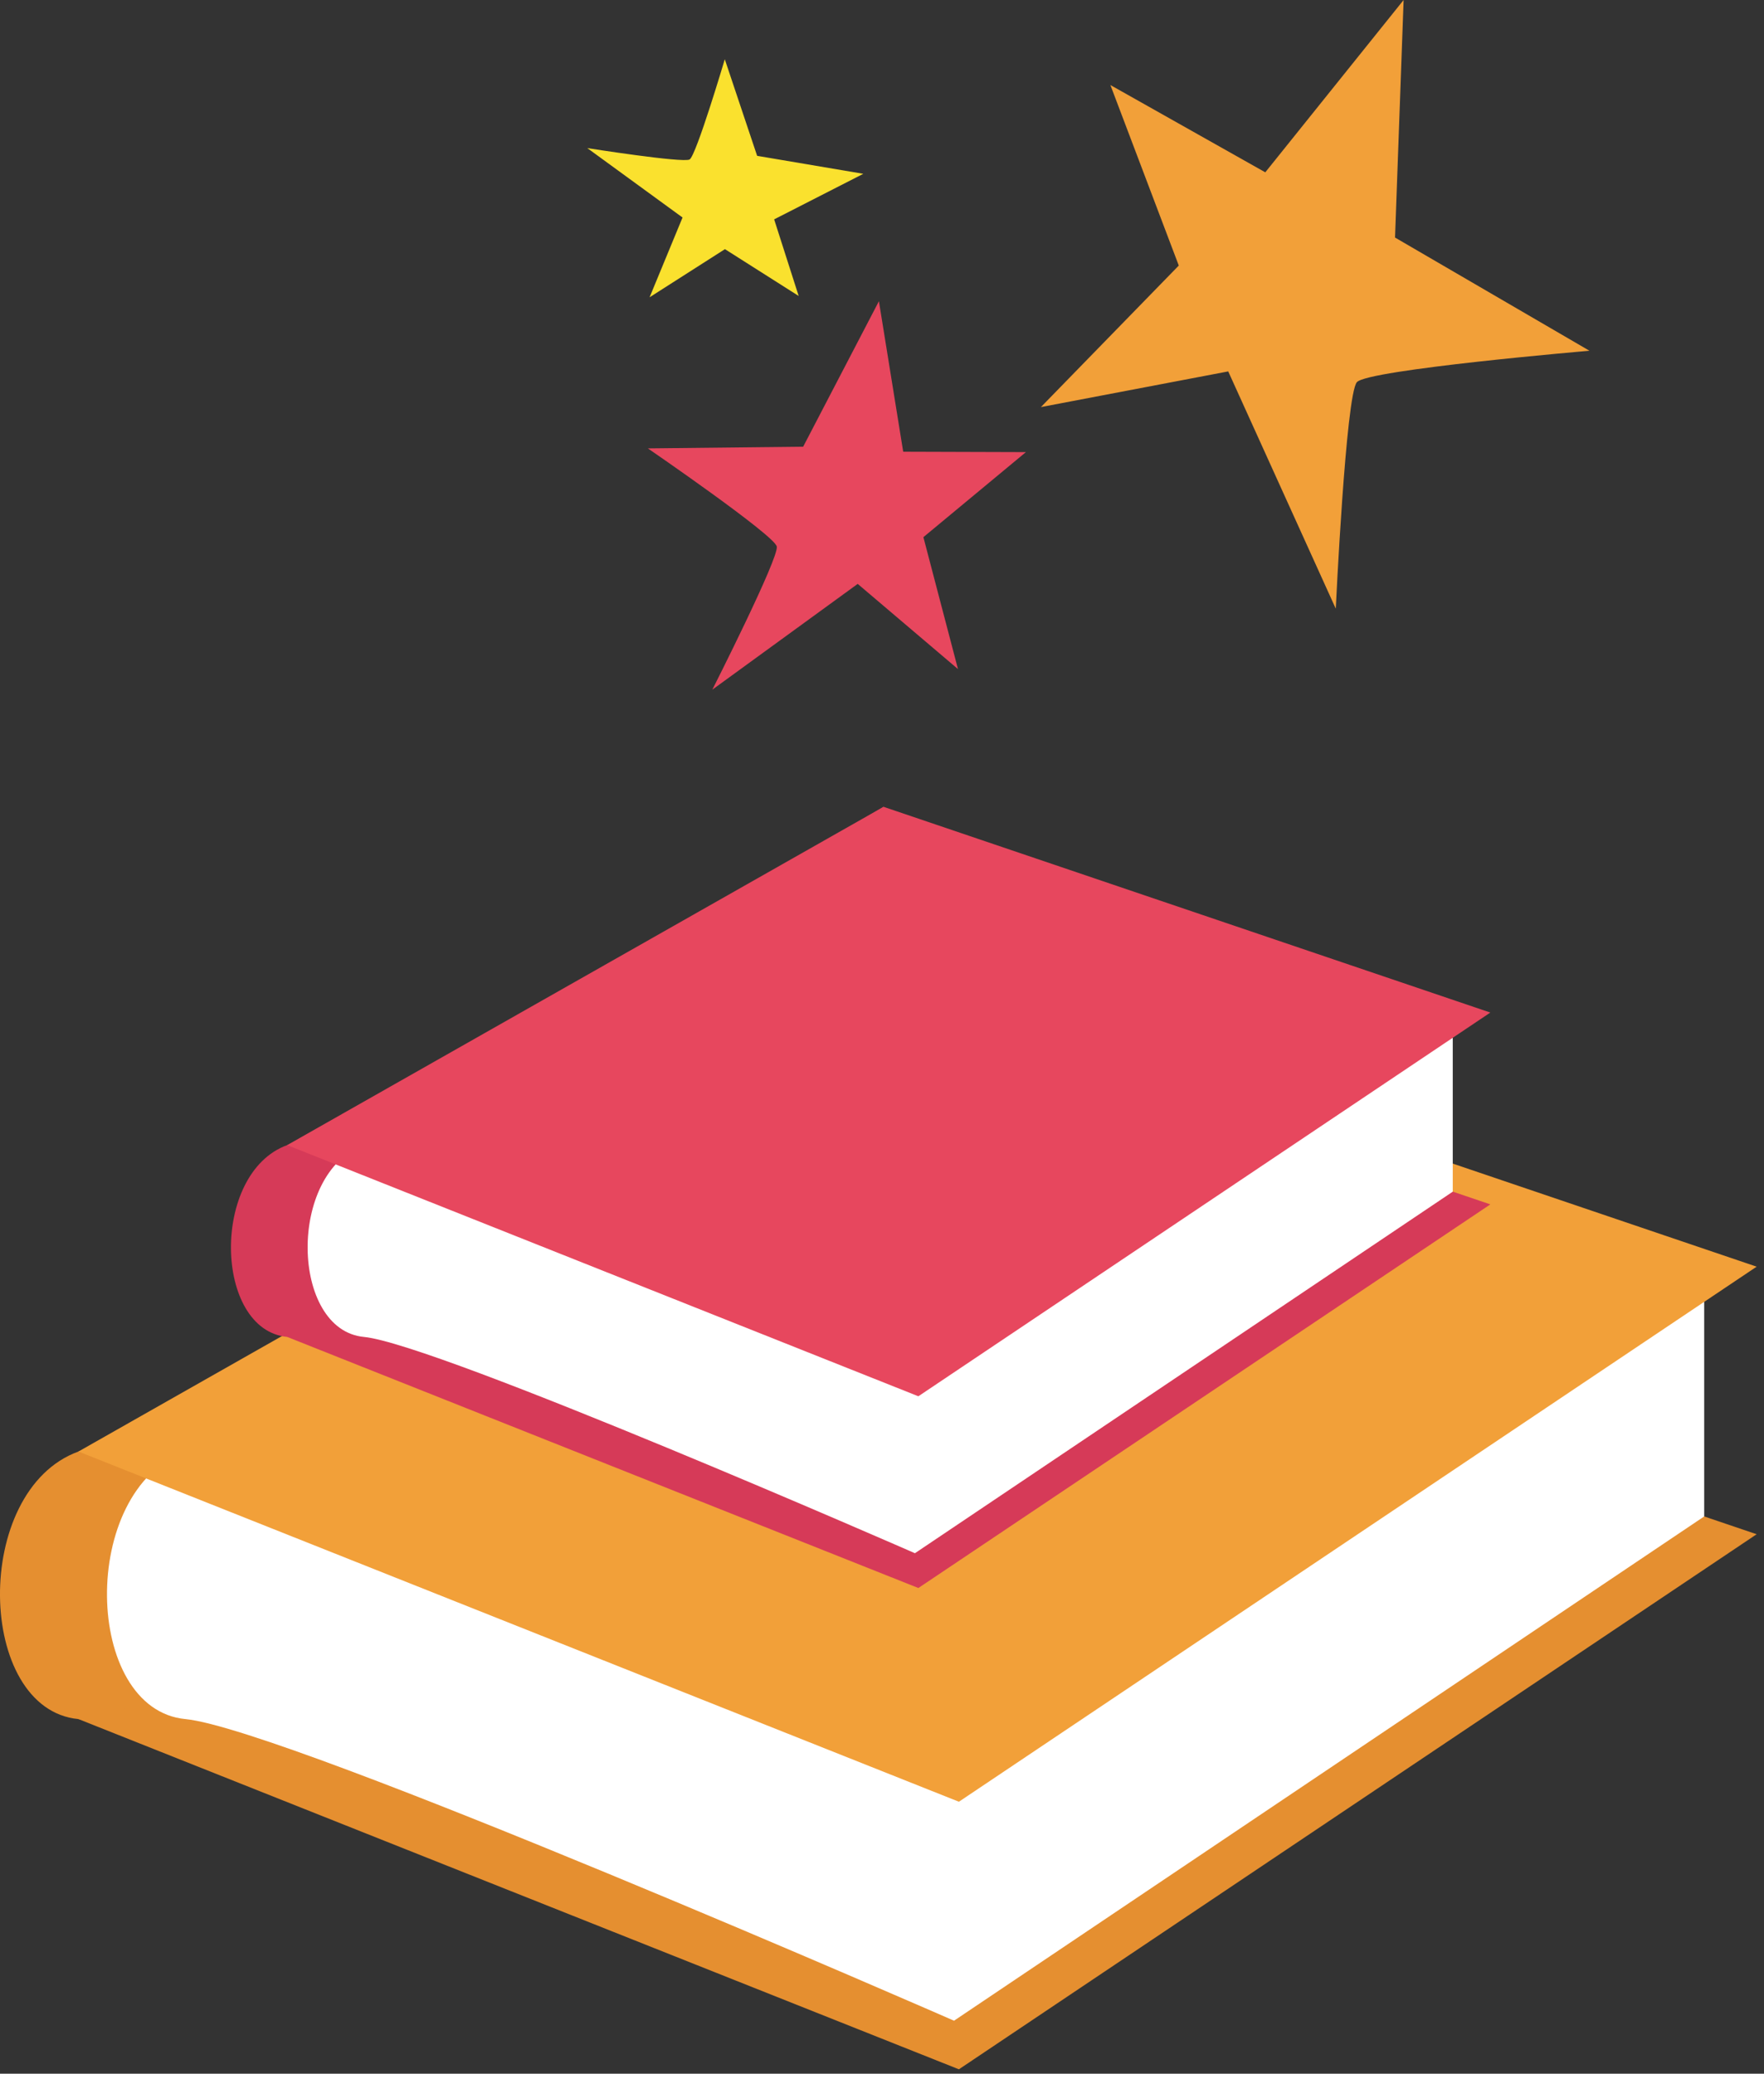 <svg width="228" height="268" viewBox="0 0 228 268" fill="none" xmlns="http://www.w3.org/2000/svg">
<rect x="0" y="0" width="228" height="268" fill="#333333" stroke="none"/>
<g clip-path="url(#clip0_2578_19495)">
<path d="M123.94 267.43L10.14 222.17L117.65 161.18L227.05 198.28L123.94 267.43Z" fill="#E58F30"/>
<path d="M123.31 261.15L61.28 193.15L117.65 161.18L220.27 168.24V195.98L123.31 261.15Z" fill="white"/>
<path d="M10.14 187.59C-3.69 192.62 -3.07 220.91 10.14 222.17C23.34 223.43 117.65 161.18 117.65 161.18V126.6C117.65 126.6 23.97 182.56 10.14 187.59Z" fill="#E58F30"/>
<path d="M23.97 187.59C10.14 192.62 10.76 220.91 23.97 222.17C37.17 223.43 123.31 261.15 123.31 261.15L117.65 134.82C117.65 134.82 37.8 182.56 23.97 187.59Z" fill="white"/>
<path d="M123.94 232.85L10.14 187.59L117.65 126.6L227.05 163.7L123.94 232.85Z" fill="#F2A039"/>
<path d="M118.7 205.23L37.12 172.78L114.2 129.06L192.63 155.65L118.7 205.23Z" fill="#D63A58"/>
<path d="M118.26 200.73L73.78 151.98L114.2 129.06L187.77 134.12V154.01L118.26 200.73Z" fill="white"/>
<path d="M37.12 147.99C27.21 151.6 27.65 171.88 37.12 172.78C46.59 173.68 114.2 129.06 114.2 129.06V104.27C114.2 104.27 47.04 144.39 37.12 147.99Z" fill="#D63A58"/>
<path d="M47.03 147.99C37.11 151.6 37.57 171.88 47.03 172.78C56.5 173.68 118.25 200.73 118.25 200.73L114.19 110.16C114.19 110.16 56.94 144.38 47.03 147.99Z" fill="white"/>
<path d="M118.7 180.45L37.12 147.99L114.2 104.27L192.63 130.86L118.7 180.45Z" fill="#E7475E"/>
<g style="mix-blend-mode:multiply">
<path d="M181.42 0L180.31 30.7L205.44 45.33C205.44 45.33 176.8 47.77 175.38 49.39C173.95 51.01 172.65 78.66 172.65 78.66L158.75 48L134.54 52.61L152.36 34.32L143.52 10.99L163.54 22.27L181.42 0Z" fill="#F2A039"/>
</g>
<path d="M111.57 22.46L97.86 20.14L93.68 7.66C93.68 7.66 89.98 20.13 89.13 20.61C88.28 21.09 75.91 19.14 75.91 19.14L88.22 28.11L83.96 38.42L93.7 32.2L103.23 38.25L100.06 28.35L111.57 22.47V22.46Z" fill="#FAE12E"/>
<path d="M113.6 38.93L103.81 57.73L83.74 57.95C83.74 57.95 100.1 69.17 100.4 70.63C100.7 72.09 92.07 89.13 92.07 89.13L110.86 75.46L123.82 86.47L119.35 69.42L132.6 58.43L116.74 58.38L113.6 38.92V38.93Z" fill="#E7475E"/>
</g>
<defs>
<clipPath id="clip0_2578_19495">
<rect width="227.05" height="267.43" fill="white"/>
</clipPath>
</defs>
</svg>

